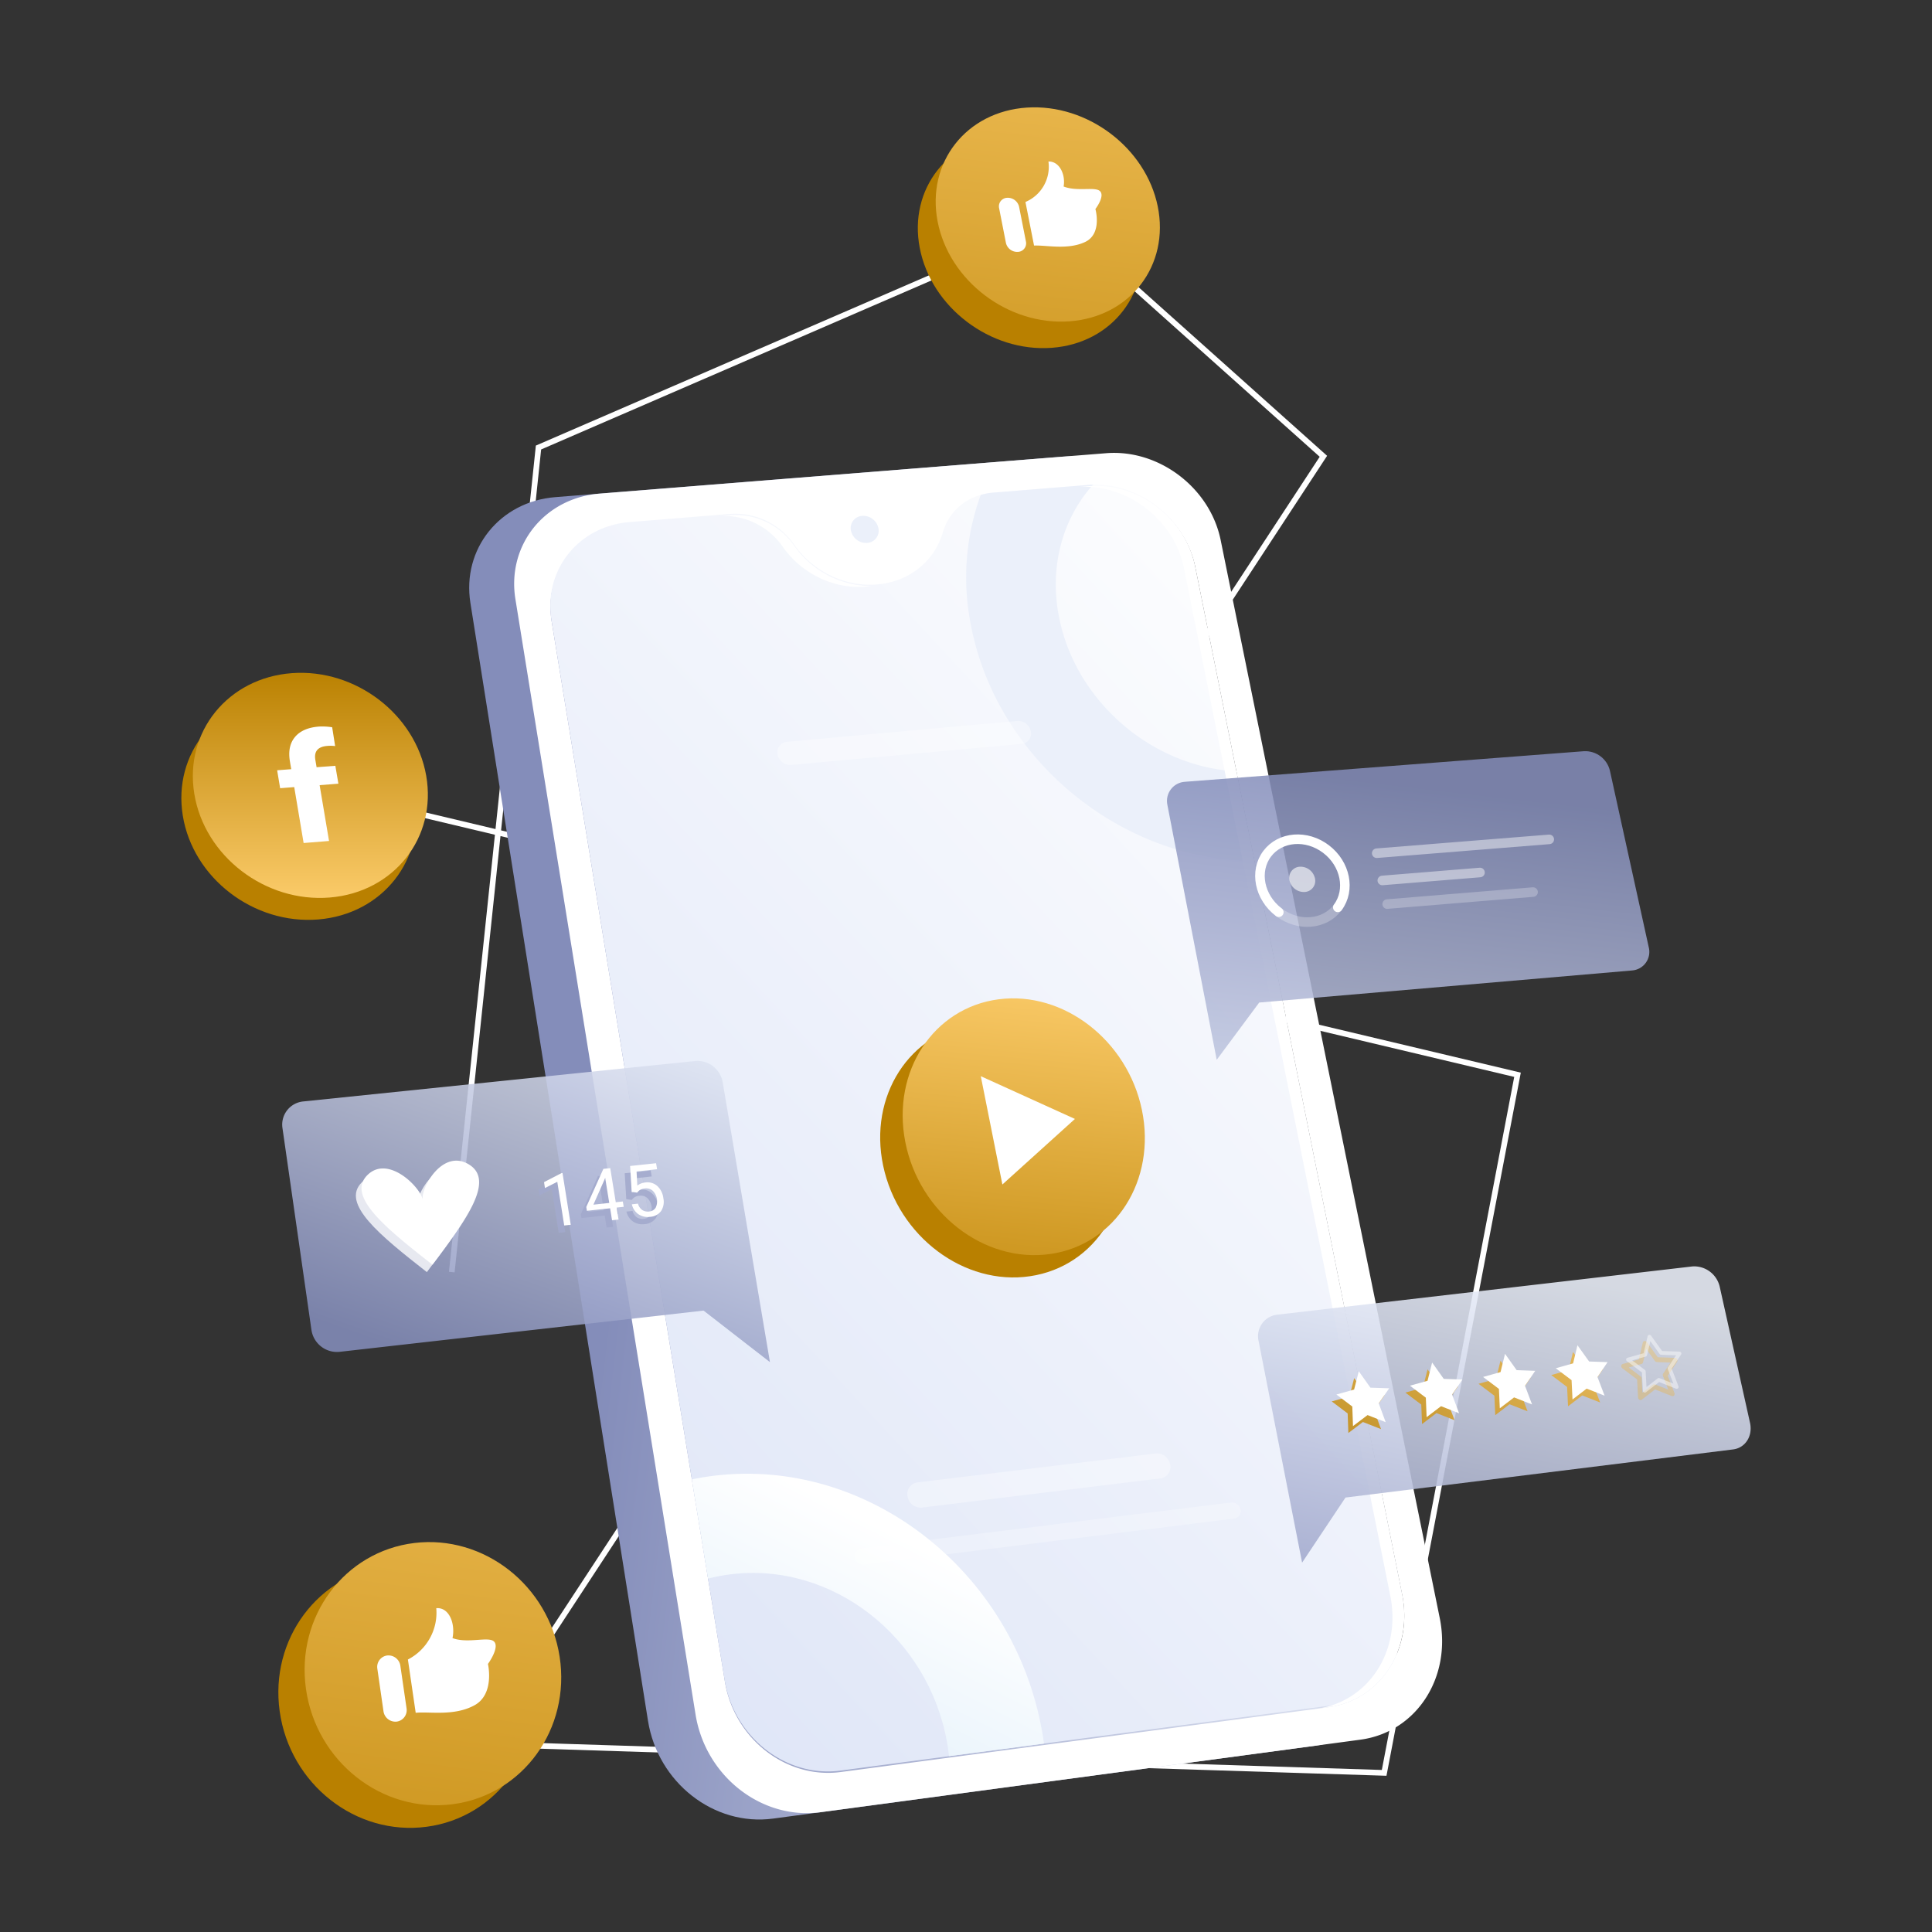 <svg xmlns="http://www.w3.org/2000/svg" xmlns:xlink="http://www.w3.org/1999/xlink" width="522" height="522"  xmlns:v="https://vecta.io/nano"><rect width="100%" height="100%" fill="#333333" stroke="none"/><defs><linearGradient id="A" x1=".126" y1=".763" x2="1.099" y2=".934"><stop offset="0" stop-color="#848dba"/><stop offset="1" stop-color="#ebf0fa"/></linearGradient><linearGradient id="B" x1="1" y1=".081" x2=".273" y2="1.084"><stop offset="0" stop-color="#fff"/><stop offset="1" stop-color="#dee5f7"/></linearGradient><linearGradient id="C" x1="-1.586" y1="3.432" x2=".389" y2=".142"><stop offset="0" stop-color="#79baea"/><stop offset="1" stop-color="#fff"/></linearGradient><linearGradient id="D" x1=".59" y1=".13" x2=".289" y2="1.805"  xlink:href="#A"/><linearGradient id="E" x1=".123" y1=".892" x2=".774" y2="-.258"  xlink:href="#A"/><linearGradient id="F" x1=".609" y1="-1.379" x2="1.539" y2="-3.442"><stop offset="0" stop-color="#f3f4f8"/><stop offset="0" stop-color="#b98000"/><stop offset="1" stop-color="#fccc6b"/><stop offset="1" stop-color="#fff"/></linearGradient><linearGradient id="G" x1=".086" y1="1.45" x2=".56" y2=".017"  xlink:href="#A"/><linearGradient id="H" x1="-.931" y1="1.638" x2="1.196" y2="-3.777"  xlink:href="#F"/><linearGradient id="I" x1="-1.109" y1="2.291" x2="1.021" y2="-3.119"  xlink:href="#F"/><linearGradient id="J" x1="-1.288" y1="2.942" x2=".845" y2="-2.462"  xlink:href="#F"/><linearGradient id="K" x1="-1.468" y1="3.593" x2=".668" y2="-1.806"  xlink:href="#F"/><linearGradient id="L" x1="-1.469" y1="3.933" x2=".492" y2="-1.013"  xlink:href="#F"/><linearGradient id="M" x1=".5" y1="0" x2=".5" y2="1"  xlink:href="#F"/><linearGradient id="N" x1=".303" y1="1.431" x2=".44" y2="-.09"  xlink:href="#F"/><linearGradient id="O" x1="-.148" y1="2.154" x2=".335" y2="-1.432"  xlink:href="#F"/><linearGradient id="P" x1=".693" y1="2.547" x2="1.144" y2="-1.042"  xlink:href="#F"/></defs><path fill="#fff" opacity="0" d="M0 0h522v522H0z"/><g fill="#ebf0fa" opacity="0"><circle cx="10.143" cy="10.143" r="10.143" transform="matrix(.161 -.987 .987 .161 309.11 206.868)" style="mix-blend-mode:screen"/><circle cx="288.675" cy="187.017" r="6.451" style="mix-blend-mode:screen"/><circle cx="302.473" cy="286.114" r="3.763" style="mix-blend-mode:screen"/><circle cx="211.768" cy="192.266" r="10.752" style="mix-blend-mode:screen"/><circle cx="206.033" cy="295.125" r="6.451" style="mix-blend-mode:screen"/><circle cx="250.33" cy="310.666" r="5.376" style="mix-blend-mode:screen"/></g><path d="M80.882 212.198l329.128 78.19-36.032 188.617-244.525-7.821 228.11-347.9-70.97-63.47-141.1 61.1-23.43 222.79" fill="none" stroke="#fff" stroke-miterlimit="10" stroke-width="1.53"/><path d="M287.377 123.366L150.03 134.32c-14.955 1.193-25.256 13.959-22.932 28.589l47.978 302.013c2.653 16.7 17.826 28.583 33.8 26.437l146.43-19.678c15.2-2.042 24.838-16.831 21.6-32.942l-58.574-291.844c-2.846-14.165-16.673-24.668-30.955-23.529z" fill="url(#A)"/><path d="M298.89 122.448l-136.858 10.915c-14.9 1.189-25.131 13.928-22.773 28.529l48.674 301.362c2.691 16.666 17.844 28.521 33.755 26.383l145.871-19.6c15.144-2.035 24.707-16.788 21.44-32.863l-59.19-291.236c-2.873-14.141-16.687-24.625-30.919-23.49zm79.943 308.376c3 14.918-5.921 28.588-20.007 30.46L227.15 478.779c-14.73 1.957-28.774-9.018-31.292-24.432l-46.793-286.356c-2.222-13.6 7.253-25.474 21.1-26.6l27.08-2.195a19.37 19.37 0 0 1 17.215 8.043c.025.035.043.066.068.1a22.39 22.39 0 0 0 .4.563c.025.034.049.063.075.1.158.217.323.432.494.642.335.424.688.842 1.049 1.24.545.607 1.116 1.187 1.714 1.734.018.013.033.028.046.045.189.171.377.336.563.494l.625.525a.8.8 0 0 1 .1.079l.542.422c.432.324.881.641 1.333.939a11.93 11.93 0 0 0 .686.44l.7.42c.238.136.477.264.716.394.96.511 1.951.962 2.967 1.349l.7.252c.54.19 1.087.356 1.646.508.26.072.517.137.775.2l.56.121.556.109c.165.035.328.066.5.089.268.046.54.084.81.118l.82.092a21.75 21.75 0 0 0 .7.059c.377.025.757.035 1.143.041s.764 0 1.153-.01h.025a5.57 5.57 0 0 0 .462-.021l.667-.043c.223-.018.445-.045.662-.068.155-.013.31-.033.456-.058h.025c.382-.051.757-.108 1.12-.183l1.093-.229.654-.173c.257-.071.51-.142.759-.226l.741-.248a5.72 5.72 0 0 0 .448-.168c.171-.064.335-.127.5-.2s.334-.141.5-.21c.227-.1.453-.2.678-.318a18.88 18.88 0 0 0 1.405-.763c.2-.116.39-.238.582-.359a19.87 19.87 0 0 0 2.375-1.793l.548-.5c.182-.173.351-.345.519-.52s.343-.351.5-.537a20.22 20.22 0 0 0 .946-1.124l.372-.5c.018-.033.039-.064.064-.092l.412-.608c.122-.184.244-.373.364-.569.006-.019.016-.036.029-.051a18.71 18.71 0 0 0 1.026-1.95c.2-.443.394-.9.564-1.367a11.82 11.82 0 0 0 .246-.7c.012-.037.024-.07.035-.108l.181-.605c.012-.038.018-.07.029-.108 1.749-5.964 7.117-9.96 13.566-10.482l25.681-2.08c13.28-1.077 26.15 8.7 28.81 21.9z" fill="#fff"/><path d="M322.854 152.919l55.9 277.535c3.005 14.915-5.92 28.583-20.006 30.453l-131.663 17.484c-14.729 1.956-28.772-9.018-31.29-24.431l-46.786-286.312c-2.221-13.594 7.253-25.469 21.1-26.59l27.079-2.193c6.749-.51 13.275 2.54 17.212 8.045.026.034.043.064.068.1.129.188.264.376.4.563.025.034.05.064.075.1.159.217.323.432.494.642a18.14 18.14 0 0 0 1.049 1.24c.539.608 1.111 1.186 1.714 1.732.018.013.033.029.047.046.183.172.369.336.562.494a12.13 12.13 0 0 0 .625.525.62.62 0 0 1 .1.079l.542.42a18.73 18.73 0 0 0 1.333.939c.223.155.453.3.686.44l.695.42c.233.135.473.272.716.394.96.512 1.951.962 2.968 1.349.231.093.468.172.7.253.541.19 1.089.356 1.647.507q.388.108.775.2l.558.121c.182.034.369.08.557.108.164.037.327.067.5.089a16.7 16.7 0 0 0 .812.118l.818.093a21.75 21.75 0 0 0 .7.059c.377.024.758.035 1.143.041a26.13 26.13 0 0 0 1.153-.011h.025c.151 0 .307-.007.462-.02l.667-.045.662-.068c.155-.013.31-.032.456-.056h.025a16.06 16.06 0 0 0 1.12-.181l1.093-.229.654-.173c.257-.072.51-.143.758-.226l.742-.248c.154-.05.3-.106.447-.168.172-.058.336-.127.5-.2s.332-.141.5-.21q.341-.15.678-.317a19.09 19.09 0 0 0 1.405-.764c.192-.116.391-.231.581-.359a19.77 19.77 0 0 0 2.376-1.791 9.64 9.64 0 0 0 .548-.5c.176-.172.351-.339.518-.52s.343-.351.5-.537a14.06 14.06 0 0 0 .944-1.124l.372-.5a.55.55 0 0 1 .064-.092c.146-.2.282-.4.414-.608q.193-.276.364-.569a.2.2 0 0 1 .028-.051 16.58 16.58 0 0 0 1.026-1.949c.212-.446.4-.902.565-1.367.088-.23.169-.464.244-.7.012-.038.025-.07.037-.108l.18-.605c.012-.038.018-.07.03-.108 1.463-4.822 5.311-8.548 10.178-9.856 1.104-.324 2.239-.533 3.387-.624l25.68-2.08a31.08 31.08 0 0 1 1.286-.074c12.794-.369 24.928 9.202 27.501 21.975z" fill="url(#B)"/><path d="M193.036 398.708q-3.1.374-6.106 1l4.38 26.809c2.011-.52 4.053-.908 6.114-1.162 27.393-3.4 53.468 16.883 58.488 45.577q.313 1.787.5 3.565l25.656-3.407c-.159-1.181-.344-2.358-.558-3.544-7.796-43.255-47.151-73.805-88.474-68.838z" fill="url(#C)"/><path d="M286.107 166.566c-2.662-13.8 1.135-26.594 9.225-35.621a29.43 29.43 0 0 0-1.286.074l-25.68 2.08c-1.148.091-2.283.3-3.387.624-4.075 11.167-5.012 23.238-2.707 34.9 6.827 36.37 40.5 63.988 76.637 64l-4.878-24.227c-22.734-1.219-43.49-18.842-47.924-41.83z" fill="#ebf0fa"/><path d="M234.729 158.313h.745l-.4.059h-.025l-.457.056-.662.068-.667.045-.464.02h-.025l-1.154.011-1.144-.041-.7-.059-.82-.093-.812-.118-.5-.088-.557-.109-.559-.121-.775-.2-1.647-.51-.7-.252a25.84 25.84 0 0 1-2.97-1.35l-.716-.394-.7-.42-.687-.44-1.332-.939-.544-.422a.71.71 0 0 0-.1-.079l-.625-.525-.563-.494a.21.21 0 0 0-.046-.046 22.02 22.02 0 0 1-1.714-1.734l-1.051-1.241-.494-.642-.074-.1-.4-.563-.068-.1a19.37 19.37 0 0 0-17.224-8.047l3.127-.253a19.37 19.37 0 0 1 17.215 8.043l.068.1a22.39 22.39 0 0 0 .4.563l.075.1.494.642a18.14 18.14 0 0 0 1.049 1.24 22.24 22.24 0 0 0 1.714 1.734c.018.013.033.028.046.045q.274.258.563.494.305.274.625.525a.8.8 0 0 1 .1.079l.542.422a19.4 19.4 0 0 0 1.333.939l.686.44.7.42.716.394a26.02 26.02 0 0 0 2.967 1.349l.7.252 1.646.508.775.2.56.121.556.109.5.089.81.118.82.092a21.75 21.75 0 0 0 .7.059 18.73 18.73 0 0 0 1.144.044zm88.191-5.064l55.913 277.578c3 14.918-5.921 28.588-20.007 30.46l-3.222.428c14.1-1.874 23.044-15.552 20.047-30.479l-55.758-277.728c-2.652-13.208-15.527-22.99-28.819-21.913l3.037-.246c13.282-1.077 26.15 8.7 28.809 21.9z" fill="#fff"/><path d="M237.344 142.726a3.3 3.3 0 0 1-3.047 3.957 4.19 4.19 0 0 1-4.386-3.348 3.3 3.3 0 0 1 3.052-3.952 4.19 4.19 0 0 1 4.381 3.343z" fill="#ebf0fa"/><g fill="#fff"><path d="M313.585 399.43l-64.507 7.9a3.6 3.6 0 0 1-3.872-3.005h0a3.17 3.17 0 0 1 2.675-3.8l64.431-7.821a3.61 3.61 0 0 1 3.842 2.97h0a3.08 3.08 0 0 1-2.569 3.756zm-37.576-198.442l-62.218 5.69c-1.779.132-3.373-1.092-3.705-2.844h0c-.159-.805.035-1.639.532-2.292s1.25-1.061 2.068-1.122l62.146-5.623c1.758-.118 3.331 1.084 3.679 2.811h0c.175.787 0 1.612-.48 2.26s-1.217 1.057-2.022 1.12z" opacity=".35"/><path d="M333.54 410.278l-100.081 12.458a2.32 2.32 0 0 1-2.5-1.944h0a2.07 2.07 0 0 1 1.742-2.469l100.005-12.38c1.194-.095 2.264.732 2.473 1.911h0c.132.541.029 1.113-.283 1.575s-.805.77-1.356.849z" opacity=".25"/></g><path d="M434.978 208.232l10.477 47.634c.394 1.453.116 3.006-.756 4.234s-2.247 2-3.749 2.107l-100.73 8.666-11.482 15.472-13.319-68.84c-.328-1.488.016-3.045.941-4.256s2.337-1.952 3.859-2.026l107.771-8.261c3.292-.148 6.226 2.064 6.988 5.27z" opacity=".86" fill="url(#D)"/><g fill="none" stroke="#fff" stroke-linecap="round" stroke-linejoin="round" stroke-width="2.582"><path d="M345.516 246.469c-5.281-4.015-6.681-11.094-3.142-15.8 3.529-4.693 10.639-5.256 15.892-1.27s6.689 11.039 3.188 15.76"/><path d="M361.454 245.156c-3.512 4.736-10.654 5.33-15.938 1.313" opacity=".25"/></g><path d="M355.284 237.309a3.01 3.01 0 0 1-2.754 3.692 3.99 3.99 0 0 1-4.128-3.135 3.01 3.01 0 0 1 2.759-3.688 4 4 0 0 1 4.123 3.131z" fill="#fff" opacity=".61"/><g fill="none" stroke="#fff" stroke-linecap="round" stroke-linejoin="round" stroke-width="2.582"><path opacity=".45" d="M371.971 230.527l46.622-3.741m-45.112 11.1l26.396-2.148"/><path opacity=".25" d="M374.792 244.272l39.419-3.248"/></g><path d="M76.32 304.798l7.824 54.508a6.98 6.98 0 0 0 7.611 5.941l98.337-11.144 17.938 13.922-12.765-75.615c-.616-3.55-3.841-6.041-7.431-5.74L81.951 297.595c-1.723.161-3.303 1.024-4.369 2.387s-1.522 3.105-1.262 4.816z" opacity=".88" fill="url(#E)"/><g opacity=".88"><path d="M115.329 343.703c-12.732-9.954-23.266-18.534-17.612-24.206 5.631-5.65 14.475 3.362 14.97 6.651-.5-3.289 5.393-13.862 12.477-9.579s-.495 14.777-9.835 27.134z" fill="url(#F)"/><path d="M152.722 332.895l-1.768.194-1.869-11.809-3.333 1.69-.252-1.606 4.727-2.44.276-.03zm12.18-6.095l1.91-.207.234 1.443-1.91.207.521 3.235-1.761.193-.52-3.236-6.281.684-.167-1.043 4.626-10.3 1.86-.2zm-6.048.658l4.29-.468-1.1-6.817-.146.4zm10.357-3.468l-.426-6.993 7.024-.754.267 1.625-5.547.6.2 3.826a4.22 4.22 0 0 1 2.195-.848c1.145-.166 2.306.174 3.182.93.924.857 1.512 2.017 1.656 3.269a4.65 4.65 0 0 1-.59 3.509 3.95 3.95 0 0 1-3 1.588 4.52 4.52 0 0 1-3.14-.7 4.41 4.41 0 0 1-1.773-2.686l1.652-.18a3.04 3.04 0 0 0 1.128 1.714 2.72 2.72 0 0 0 1.893.411c.727-.038 1.39-.43 1.774-1.049.711-1.535.392-3.35-.8-4.55a2.68 2.68 0 0 0-2.132-.628 2.73 2.73 0 0 0-1.71.7l-.4.431z" fill="#a2a9cc"/></g><path d="M116.849 341.702c-12.726-9.948-23.253-18.519-17.606-24.184 5.624-5.644 14.465 3.362 14.961 6.648-.5-3.286 5.384-13.846 12.464-9.566s-.492 14.757-9.819 27.102zm37.36-10.787l-1.767.194-1.87-11.8-3.331 1.688-.252-1.6 4.72-2.439.274-.03zm12.164-6.085l1.908-.207.234 1.442-1.908.207.523 3.232-1.76.192-.521-3.232-6.276.683-.167-1.043 4.619-10.291 1.858-.2zm-6.043.655l4.286-.465-1.1-6.809-.147.4zm10.344-3.463l-.427-6.985 7.019-.751.267 1.623-5.541.6.2 3.822a4.22 4.22 0 0 1 2.192-.847c1.145-.165 2.305.175 3.18.931a5.28 5.28 0 0 1 1.656 3.265 4.64 4.64 0 0 1-.588 3.505c-.71.953-1.812 1.536-3 1.585a4.53 4.53 0 0 1-3.139-.7 4.41 4.41 0 0 1-1.772-2.683l1.651-.18a3.03 3.03 0 0 0 1.133 1.707 2.71 2.71 0 0 0 1.89.411 2.22 2.22 0 0 0 1.773-1.048 4.04 4.04 0 0 0-.8-4.546 2.69 2.69 0 0 0-2.13-.626c-.634.028-1.238.276-1.709.7l-.4.431z" fill="#fff"/><path d="M464.678 347.809l8.152 36.616c.792 3.557-1.256 6.779-4.579 7.191l-104.716 13L351.81 422.2l-11.734-59.788a5.84 5.84 0 0 1 4.916-7.192l112.312-13.053a7.09 7.09 0 0 1 7.374 5.642z" opacity=".88" fill="url(#G)"/><g opacity=".88"><path d="M369.019 376.786l-3.141-4.44-1.269 4.961-4.789 1.338 4.3 3.247.186 5.291 3.933-2.978 4.9 1.923-1.88-5.082 2.83-4.085z" fill="url(#H)"/><path d="M388.852 374.408l-3.144-4.425-1.239 4.942-4.756 1.332 4.294 3.236.209 5.271 3.9-2.966 4.882 1.916-1.893-5.065 2.8-4.069z" fill="url(#I)"/><path d="M408.563 372.043l-3.147-4.41-1.21 4.924-4.723 1.325 4.285 3.226.232 5.252 3.862-2.954 4.867 1.912-1.905-5.047 2.761-4.053z" fill="url(#J)"/><path d="M428.152 369.695l-3.15-4.4-1.181 4.906-4.691 1.319 4.276 3.215.255 5.233 3.827-2.942 4.848 1.906-1.917-5.029 2.727-4.038z" fill="url(#K)"/><path d="M451.974 377.221a.6.6 0 0 1-.3-.041l-4.512-1.774-3.541 2.737a.6.6 0 0 1-.661.028.76.76 0 0 1-.384-.615l-.259-4.869-3.982-2.992a.75.75 0 0 1-.3-.653.56.56 0 0 1 .4-.506l4.349-1.225 1.077-4.563c.049-.229.239-.402.472-.428.249-.025.492.091.63.3l2.942 4.089 4.636.166a.72.72 0 0 1 .592.386.67.67 0 0 1-.009.688l-2.514 3.755 1.8 4.678c.096.226.055.487-.106.673a.54.54 0 0 1-.33.166zm-5.116-3.213c.102-.011.205.003.3.041l3.592 1.413-1.436-3.726c-.081-.197-.061-.42.052-.6l2-2.991-3.693-.131a.71.71 0 0 1-.541-.3l-2.344-3.259-.856 3.635c-.043.198-.191.357-.386.414l-3.465.976 3.173 2.384a.76.76 0 0 1 .3.56l.206 3.876 2.82-2.178c.081-.064.179-.103.282-.113z" fill="url(#L)" opacity=".45"/></g><path d="M370.267 374.926l-3.141-4.437-1.267 4.955-4.785 1.335 4.3 3.244.187 5.285 3.936-2.974 4.9 1.922-1.88-5.078 2.827-4.08zm19.818-2.372l-3.145-4.422-1.237 4.937-4.752 1.329 4.292 3.234.21 5.266 3.894-2.962 4.882 1.916-1.893-5.06 2.792-4.064zm19.697-2.358l-3.146-4.407-1.208 4.924-4.72 1.323 4.283 3.224.233 5.247 3.858-2.95 4.863 1.911-1.905-5.042 2.758-4.049zm19.575-2.339l-3.149-4.392-1.178 4.9-4.688 1.317 4.274 3.213.256 5.228 3.823-2.939 4.845 1.905-1.918-5.024 2.724-4.033z" fill="#fff"/><path stroke="#fff" d="M453.778 365.705l-4.963-.177-3.151-4.377-1.15 4.883-4.655 1.311 4.265 3.2.278 5.21 3.789-2.927 4.827 1.9-1.93-5.007z" fill="none" stroke-linejoin="round" stroke-width="1.02" opacity=".45"/><path d="M112.047 215.486c2.936 16.713-8.674 31.506-26.032 32.938-17.45 1.439-33.894-11.171-36.629-28.06-2.714-16.767 9.147-31.3 26.394-32.561 17.159-1.258 33.347 11.091 36.267 27.683z" fill="#b98000"/><path d="M115.151 209.558c2.935 16.713-8.674 31.506-26.032 32.938-17.45 1.438-33.894-11.172-36.629-28.061-2.714-16.766 9.147-31.3 26.394-32.561 17.158-1.257 33.351 11.092 36.267 27.684z" fill="url(#M)"/><path d="M82.034 227.772l-2.536-15.11-3.809.3-.81-4.845 3.806-.294-.352-2.1q-.7-4.145 1.386-6.618 2.086-2.473 6.5-2.8c1.181-.06 2.365.005 3.532.192l.8 5.088a9.2 9.2 0 0 0-2.1-.046q-3.836.294-3.248 3.775l.336 1.982 5.066-.391.824 4.833-5.07.4 2.544 15.083z" fill="#fff"/><path d="M302.308 304.125c5.105 18.69-4.862 36.831-22.385 40.407-17.619 3.6-35.985-8.925-40.9-27.851-4.874-18.781 5.4-36.636 22.825-40 17.336-3.339 35.393 8.896 40.46 27.444z" fill="#b98000"/><path d="M308.526 299.881c3.942 18.97-7.127 36.462-24.837 38.948-17.807 2.5-35.365-11.13-39.1-30.323-3.705-19.046 7.649-36.235 25.249-38.512 17.508-2.266 34.777 11.061 38.688 29.887z" fill="url(#N)"/><path d="M264.996 290.773l5.833 29.261 19.6-17.712z" fill="#fff"/><path d="M144.11 453.713c3.006 19.446-9.859 37.348-28.852 39.856-19.1 2.523-36.925-11.491-39.689-31.174-2.742-19.525 10.418-37.107 29.277-39.4 18.755-2.271 36.283 11.424 39.264 30.718z" fill="#b98000"/><path d="M151.205 447.614c3.005 19.448-9.86 37.348-28.853 39.857-19.1 2.523-36.924-11.492-39.689-31.174-2.741-19.527 10.418-37.108 29.277-39.4 18.755-2.272 36.283 11.423 39.265 30.717z" fill="url(#O)"/><path d="M107.193 465.155h0a3.26 3.26 0 0 1-3.583-2.812l-1.655-11.467a3.11 3.11 0 0 1 2.648-3.586h0c1.752-.188 3.336 1.053 3.572 2.8l1.669 11.454a3.13 3.13 0 0 1-2.651 3.611zm5.123-2.379l-2.105-14.4c5.134-2.637 8.163-8.117 7.666-13.867 3.429-.3 5.2 4.069 4.388 8.085 4.295 1.591 9.994-.658 11.326 1.047s-1.752 5.933-1.752 5.933 1.89 8.141-3.632 11.163-12.154 1.647-15.891 2.039z" fill="#fff"/><path d="M307.97 62.882c3.272 15.923-7.353 29.887-23.824 31.094-16.554 1.212-32.557-10.922-35.646-27.005-3.068-15.97 7.794-29.692 24.167-30.745 16.291-1.048 32.055 10.844 35.303 26.656z" fill="#b98000"/><path d="M312.798 55.72c3.27 15.923-7.354 29.887-23.824 31.094-16.556 1.212-32.558-10.922-35.647-27.005-3.068-15.97 7.794-29.692 24.167-30.744 16.291-1.049 32.056 10.843 35.304 26.655z" fill="url(#P)"/><path d="M275.005 68.058h0a3.13 3.13 0 0 1-3.219-2.438l-1.839-9.379c-.147-.671.012-1.373.435-1.914a2.31 2.31 0 0 1 1.751-.886h0c1.518-.079 2.872.945 3.21 2.427l1.847 9.371c.15.673-.007 1.378-.43 1.923a2.32 2.32 0 0 1-1.755.896zm4.382-1.708l-2.326-11.779c4.308-1.818 6.856-6.303 6.212-10.934 2.983-.095 4.672 3.53 4.1 6.759 3.8 1.478 8.7-.1 9.916 1.338s-1.328 4.744-1.328 4.744 1.922 6.693-2.792 8.908-10.538.806-13.782.964z" fill="#fff"/></svg>